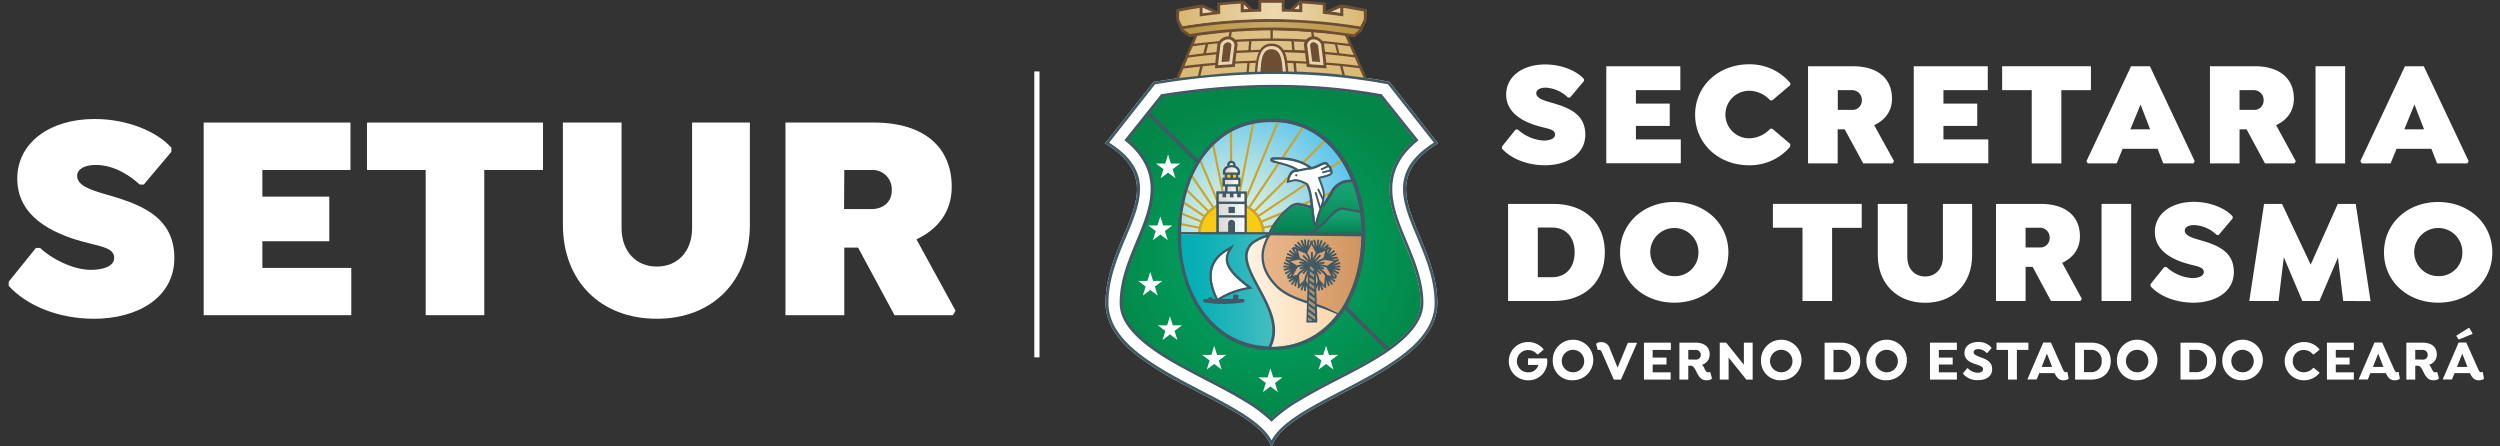 <svg id="Layer_1" data-name="Layer 1" xmlns="http://www.w3.org/2000/svg" xmlns:xlink="http://www.w3.org/1999/xlink" viewBox="0 0 784.69 140.12"><rect x="0" y="0" width="784.69" height="140.12" fill="#333333" stroke="none"/><defs><style>.cls-1,.cls-15,.cls-19,.cls-36,.cls-43{fill:none;}.cls-14,.cls-2{fill:#fff;}.cls-3{fill:#ead7b1;}.cls-14,.cls-18,.cls-20,.cls-3,.cls-42{fill-rule:evenodd;}.cls-4{clip-path:url(#clip-path);}.cls-5{fill:url(#linear-gradient);}.cls-6{clip-path:url(#clip-path-2);}.cls-7{fill:url(#linear-gradient-2);}.cls-8{clip-path:url(#clip-path-3);}.cls-9{fill:url(#linear-gradient-3);}.cls-10{clip-path:url(#clip-path-4);}.cls-11{clip-path:url(#clip-path-5);}.cls-12{clip-path:url(#clip-path-6);}.cls-13{fill:url(#radial-gradient);}.cls-15{stroke:#fff;}.cls-15,.cls-19,.cls-36,.cls-43{stroke-miterlimit:2.61;stroke-width:0;}.cls-16{clip-path:url(#clip-path-7);}.cls-17{fill:url(#radial-gradient-2);}.cls-18{fill:#caa52e;}.cls-19{stroke:#caa52e;}.cls-20,.cls-35{fill:#facb13;}.cls-21{clip-path:url(#clip-path-8);}.cls-22{clip-path:url(#clip-path-9);}.cls-23{fill:url(#linear-gradient-4);}.cls-24{clip-path:url(#clip-path-10);}.cls-25{clip-path:url(#clip-path-11);}.cls-26{fill:url(#linear-gradient-5);}.cls-27{clip-path:url(#clip-path-12);}.cls-28{clip-path:url(#clip-path-13);}.cls-29{fill:url(#linear-gradient-6);}.cls-30{clip-path:url(#clip-path-14);}.cls-31{clip-path:url(#clip-path-15);}.cls-32{fill:url(#linear-gradient-7);}.cls-33{clip-path:url(#clip-path-16);}.cls-34{fill:url(#linear-gradient-8);}.cls-36{stroke:#facb13;}.cls-37{clip-path:url(#clip-path-18);}.cls-38{clip-path:url(#clip-path-19);}.cls-39{clip-path:url(#clip-path-20);}.cls-40{clip-path:url(#clip-path-21);}.cls-41{clip-path:url(#clip-path-22);}.cls-42{fill:#ab9276;}.cls-43{stroke:#ab9276;}.cls-44{fill:url(#linear-gradient-9);}.cls-45{fill:url(#linear-gradient-10);}.cls-46{fill:#6e4e32;}.cls-47{fill:#405965;}</style><clipPath id="clip-path"><path class="cls-1" d="M428.08,3.06,427,2.84c-1.83-.36-3.72-.74-5.52-1a.38.38,0,0,0-.29.07.35.35,0,0,0-.13.26L421,3.57v.86c-1.49-.2-2.9-.35-4.38-.51l-1.2-.12V1.39a.36.36,0,0,0-.32-.36c-2.12-.2-4.3-.38-6.48-.51a.37.37,0,0,0-.27.09.36.36,0,0,0-.11.26V3.26c-1.88-.07-3.81-.13-5.75-.17V.66a.35.35,0,0,0-.35-.36h-2.68l-3.79,0a.36.36,0,0,0-.36.36V3.11c-1.88,0-3.8.11-5.74.19V.9a.34.34,0,0,0-.12-.26.36.36,0,0,0-.27-.09c-2.11.13-4.29.31-6.47.52a.36.36,0,0,0-.33.36V3.85c-1.95.21-3.63.42-5.47.67V2.08a.33.33,0,0,0-.12-.27.36.36,0,0,0-.3-.08c-1.37.22-2.87.53-4.31.83-.85.18-1.65.35-2.44.5a.36.36,0,0,0-.29.35V6.05a.42.42,0,0,0,0,.16l1.06,2a.39.39,0,0,0,.28.18.3.3,0,0,0,.16,0,175.61,175.61,0,0,1,27.06-2.26c9.15,0,18.13,1.08,28.79,2.75h0a.41.41,0,0,0,.24-.08.36.36,0,0,0,.12-.27V8.22l.86-1.63.2-.38a.42.42,0,0,0,0-.16V3.41A.35.35,0,0,0,428.08,3.06Z"/></clipPath><linearGradient id="linear-gradient" x1="367.59" y1="4.22" x2="431.26" y2="4.22" gradientUnits="userSpaceOnUse"><stop offset="0" stop-color="#d8b56d"/><stop offset="0.51" stop-color="#edd9b1"/><stop offset="0.53" stop-color="#ecd8af"/><stop offset="1" stop-color="#d8b56b"/></linearGradient><clipPath id="clip-path-2"><path class="cls-1" d="M370.66,8.8a182.6,182.6,0,0,1,29.23-2.45A144.73,144.73,0,0,1,427.17,8.8l-.49.84-1.76,1.65a195.79,195.79,0,0,0-26.26-2.2,177,177,0,0,0-25.47,2.2Z"/></clipPath><linearGradient id="linear-gradient-2" x1="370.35" y1="8.68" x2="427.59" y2="8.68" gradientUnits="userSpaceOnUse"><stop offset="0" stop-color="#b79644"/><stop offset="0.51" stop-color="#c7a865"/><stop offset="1" stop-color="#b89642"/></linearGradient><clipPath id="clip-path-3"><path class="cls-1" d="M369.5,25.14s14.66-1.72,30.44-2.06a146.77,146.77,0,0,1,28.92,2.16c0,.08-6.16-14.17-6.16-14.17s-10.42-1.33-22.9-1.64a142.29,142.29,0,0,0-24.44,1.74Z"/></clipPath><linearGradient id="linear-gradient-3" x1="369.17" y1="17.31" x2="429.41" y2="17.31" gradientUnits="userSpaceOnUse"><stop offset="0" stop-color="#dbb872"/><stop offset="0.51" stop-color="#e0c28b"/><stop offset="1" stop-color="#dbb872"/></linearGradient><clipPath id="clip-path-4"><path class="cls-1" d="M400.07,23a228.44,228.44,0,0,0-37.84,3.28L347.78,44.64c22,14-.23,29.48-.23,50.52s44.05,29.28,51.39,43.3c7.34-14,51.38-22.26,51.38-43.3s-22.25-36.49-.22-50.52L435.64,26.27A189.67,189.67,0,0,0,400.08,23Z"/></clipPath><clipPath id="clip-path-5"><path class="cls-1" d="M364.64,30.26,353.82,43.81c4.11,3.42,7.17,7.72,7.8,13.31.75,6.65-2.19,13.34-4.69,19.37s-5,12.12-5,18.67a10.38,10.38,0,0,0,.48,3.13c2.47,8,14.95,14.59,21.93,18.29,5.51,2.93,11.2,5.69,16.53,8.93a48.13,48.13,0,0,1,8.21,5.84,45.86,45.86,0,0,1,7.88-5.84c5.33-3.24,11-6,16.53-8.93,7.46-4,22.41-11.63,22.41-21.42,0-6.55-2.5-12.71-5-18.67s-5.39-12.7-4.64-19.36c.63-5.59,3.71-9.75,7.82-13.17L433.2,30.22a186.41,186.41,0,0,0-33.12-2.89,223.36,223.36,0,0,0-35.44,2.93"/></clipPath><clipPath id="clip-path-6"><rect class="cls-1" x="349.68" y="25.15" width="99.49" height="108.62"/></clipPath><radialGradient id="radial-gradient" cx="394.61" cy="80.56" r="52.81" gradientTransform="translate(-0.61) scale(1.01 1)" gradientUnits="userSpaceOnUse"><stop offset="0" stop-color="#01a668"/><stop offset="0.39" stop-color="#029d5f"/><stop offset="1" stop-color="#038647"/></radialGradient><clipPath id="clip-path-7"><path class="cls-1" d="M370.53,74.93h56.78c.46-18.13-9-36.75-28.39-36.75S370.07,56.8,370.53,74.93"/></clipPath><radialGradient id="radial-gradient-2" cx="384.7" cy="69.38" r="38.11" gradientTransform="translate(-0.61) scale(1.01 1)" gradientUnits="userSpaceOnUse"><stop offset="0" stop-color="#e0f0e0"/><stop offset="0.14" stop-color="#d7ede1"/><stop offset="0.37" stop-color="#bee5e3"/><stop offset="0.65" stop-color="#96d7e7"/><stop offset="0.99" stop-color="#5ec5ed"/><stop offset="1" stop-color="#5cc4ed"/></radialGradient><clipPath id="clip-path-8"><path class="cls-1" d="M370.51,73.74c0,1.35.07,2.7.18,4,6.58.21,15.05-.18,15.26,1.06,0,.17.37.09.68,0s.58-.18.41,0c-3,3.33.72,9.09,4.52,12,11.84,9.18,7.51,14.33-2.07,16.41a26.46,26.46,0,0,0,9.43,1.66c10.93,0,18.68-5.86,23.3-14.2-7.08-2.8-19.07-4.27-21.86-10.57-.91-2.07,4.74-6,5.62-7.68,1.71-3.27-9.39-2.57-9.09-2.8l-26.18-.14c.09,0,0,.06-.2.17"/></clipPath><clipPath id="clip-path-9"><rect class="cls-1" x="367.89" y="71.85" width="56.85" height="39.42"/></clipPath><linearGradient id="linear-gradient-4" x1="368.3" y1="95.14" x2="423.8" y2="95.14" gradientUnits="userSpaceOnUse"><stop offset="0" stop-color="#fff"/><stop offset="0.18" stop-color="#fffbf6"/><stop offset="0.48" stop-color="#feefdd"/><stop offset="0.86" stop-color="#fcdbb5"/><stop offset="1" stop-color="#fbd3a4"/></linearGradient><clipPath id="clip-path-10"><path class="cls-1" d="M370.52,73.38c-1.47,7.78,1.91,19.86,9,27.39,5.79,6.18,14,8.84,17.36,8.36.66-.1,1.24.2,1.45-.2,7.28-13.72-19.27-29.08-.41-35.18,3.47-1.12-19.32-.18-27.36-.18"/></clipPath><clipPath id="clip-path-11"><rect class="cls-1" x="367.83" y="71.93" width="39.37" height="39.42"/></clipPath><linearGradient id="linear-gradient-5" x1="369.58" y1="91.07" x2="406.94" y2="91.07" gradientUnits="userSpaceOnUse"><stop offset="0" stop-color="#00aeb4"/><stop offset="0.18" stop-color="#09b0b6"/><stop offset="0.47" stop-color="#22b5ba"/><stop offset="0.84" stop-color="#4abec2"/><stop offset="1" stop-color="#5ec2c6"/></linearGradient><clipPath id="clip-path-12"><path class="cls-1" d="M423.88,57.17c-6.71.07-5.89,8-10.52,8.53-1.1.12-4-.94-5.93-1.25-2.6-.41-7.7,5.83-8.81,9.1h28.71a46.25,46.25,0,0,0-2.93-16.34,2.63,2.63,0,0,0-.49,0Z"/></clipPath><clipPath id="clip-path-13"><path class="cls-1" d="M423.88,57.17c-6.71.07-6.09,7.91-10.73,8.39-1.09.12-3.82-.8-5.72-1.11-2.6-.41-7.7,5.83-8.81,9.1h28.71a46.25,46.25,0,0,0-2.93-16.34,2.63,2.63,0,0,0-.49,0Z"/></clipPath><linearGradient id="linear-gradient-6" x1="413.15" y1="56.08" x2="413.15" y2="73.44" gradientUnits="userSpaceOnUse"><stop offset="0" stop-color="#19a576"/><stop offset="0.33" stop-color="#149d6d"/><stop offset="0.87" stop-color="#068654"/><stop offset="1" stop-color="#027f4d"/></linearGradient><clipPath id="clip-path-14"><path class="cls-1" d="M400.62,89.36c4.66,4.87,13.2,5.51,19.48,8.76,4.77-6.58,7.18-15.38,7.22-24.22l-28.57-.33c-2.6,4.05-4,9.65,1.87,15.79"/></clipPath><clipPath id="clip-path-15"><rect class="cls-1" x="392.39" y="72.62" width="39.08" height="28.03"/></clipPath><linearGradient id="linear-gradient-7" x1="394.1" y1="87.61" x2="427.94" y2="87.61" gradientUnits="userSpaceOnUse"><stop offset="0" stop-color="#e9b68b"/><stop offset="0.3" stop-color="#e4af82"/><stop offset="0.8" stop-color="#d69c69"/><stop offset="1" stop-color="#cf935d"/></linearGradient><clipPath id="clip-path-16"><path class="cls-1" d="M412.2,73h15.12a49.51,49.51,0,0,0-.48-6.22c-1.47-.19-3.71-.74-5.28-.92l-.29,0c-2.58,0-4.17,4.13-9.07,7.16"/></clipPath><linearGradient id="linear-gradient-8" x1="421.23" y1="65.82" x2="421.23" y2="73.59" xlink:href="#linear-gradient-6"/><clipPath id="clip-path-18"><path class="cls-1" d="M385.75,51.68a.58.58,0,0,0,.59.58.58.58,0,1,0,0-1.16.58.58,0,0,0-.59.58"/></clipPath><clipPath id="clip-path-19"><polygon class="cls-1" points="385.17 57.89 384.68 65.86 388.1 65.86 387.6 57.89 385.17 57.89"/></clipPath><clipPath id="clip-path-20"><rect class="cls-1" x="384.27" y="56.42" width="4.18" height="1.37"/></clipPath><clipPath id="clip-path-21"><polygon class="cls-1" points="389.28 60.75 389.28 61.89 388.12 61.89 388.12 60.75 386.96 60.75 386.96 61.89 385.81 61.89 385.81 60.75 384.65 60.75 384.65 61.89 383.5 61.89 383.5 60.75 382.34 60.75 382.34 72.76 390.43 72.76 390.43 61.89 390.43 60.75 389.28 60.75"/></clipPath><clipPath id="clip-path-22"><path class="cls-1" d="M384.42,53.86v.2h3.88v-.2c0-.79-.87-1.44-1.94-1.44s-1.94.65-1.94,1.44"/></clipPath><linearGradient id="linear-gradient-9" x1="382.3" y1="66.73" x2="390.71" y2="66.73" gradientUnits="userSpaceOnUse"><stop offset="0" stop-color="#dbdad9"/><stop offset="0.35" stop-color="#e2e2e2"/><stop offset="0.92" stop-color="#f7f9fb"/><stop offset="1" stop-color="#fafdff"/></linearGradient><linearGradient id="linear-gradient-10" x1="384.46" y1="55.6" x2="388.74" y2="55.6" xlink:href="#linear-gradient-9"/></defs><path class="cls-2" d="M471.43,46.65V46l4.31-5.35h.66a13.28,13.28,0,0,0,8,3.47c2.25,0,3.7-.7,3.7-1.87,0-1.65-2.06-1.79-5.11-2.63-4.69-1.32-10.23-4-10.23-9.95,0-5.59,5-9.44,12.25-9.44,5.16,0,9.85,2,12.15,4.56v.65l-4.36,5.17h-.66a10.79,10.79,0,0,0-6.94-3.1c-1.79,0-3,.66-3,1.74,0,1.5,2.11,2.2,4.18,2.81,5.25,1.5,11.21,3.29,11.21,10.19,0,6.33-5.91,9.62-12.72,9.62C479.17,51.86,474.19,49.7,471.43,46.65Z"/><path class="cls-2" d="M513.48,28.3v4.22h10.61v7H513.48v4.23h14.08v7.5H504.18V20.79h23.24V28.3Z"/><path class="cls-2" d="M532.06,36c0-9.06,7.32-15.82,17-15.82a16.61,16.61,0,0,1,12.86,5.87v.66l-5.63,4.78h-.66a9.08,9.08,0,0,0-6.61-3,7.46,7.46,0,1,0,0,14.92,9.08,9.08,0,0,0,6.61-3h.66l5.63,4.78V46a16.57,16.57,0,0,1-13,5.87C539.43,51.86,532.06,45.1,532.06,36Z"/><path class="cls-2" d="M594.49,50.59l-.43.7h-9.24L579,40.59h-2.2v10.7h-9.3V20.79h14c8,0,12.35,3.94,12.35,10.18,0,4-2.26,6.76-5.59,8.31Zm-17.65-16.1h4.32a2.94,2.94,0,0,0,3.23-3,3.06,3.06,0,0,0-3.23-3.19h-4.32Z"/><path class="cls-2" d="M610,28.3v4.22h10.61v7H610v4.23h14.08v7.5H600.68V20.79h23.23V28.3Z"/><path class="cls-2" d="M647,51.29h-9.29v-23h-9.29V20.79h27.87V28.3H647Z"/><path class="cls-2" d="M688.87,50.59l-.43.7H679l-1.78-4.59H666.24l-1.87,4.59h-9.06l-.42-.7,14-29.8h5.91Zm-14-10-3-7.79-3.2,7.79Z"/><path class="cls-2" d="M720.59,50.59l-.42.7h-9.25l-5.77-10.7h-2.21v10.7h-9.29V20.79h14c8,0,12.34,3.94,12.34,10.18,0,4-2.25,6.76-5.58,8.31Zm-17.65-16.1h4.32a2.94,2.94,0,0,0,3.24-3,3.06,3.06,0,0,0-3.24-3.19h-4.32Z"/><path class="cls-2" d="M736.08,20.79v30.5h-9.29V20.79Z"/><path class="cls-2" d="M774.85,50.59l-.43.7h-9.48l-1.78-4.59H752.22l-1.88,4.59h-9.05l-.43-.7,14-29.8h5.91Zm-14-10-3-7.79-3.19,7.79Z"/><path class="cls-2" d="M503.72,79.17c0,9.2-6.15,15.3-16.15,15.3H473.35V64h14.22C497.57,64,503.72,70.07,503.72,79.17Zm-9.48,0c0-5-3-7.75-7-7.75h-4.56V87h4.56C491.28,87,494.24,84.19,494.24,79.22Z"/><path class="cls-2" d="M508.5,79.22c0-9.06,7.32-15.82,17-15.82s17,6.76,17,15.82S535.26,95,525.54,95,508.5,88.28,508.5,79.22Zm24.6,0a7.56,7.56,0,1,0-7.56,7.46A7.35,7.35,0,0,0,533.1,79.22Z"/><path class="cls-2" d="M575.05,94.47h-9.29v-23h-9.29V64h27.88v7.51h-9.3Z"/><path class="cls-2" d="M598.66,64V80.67c0,3.66,2.25,6.11,5.59,6.11s5.58-2.45,5.58-6.11V64H619V80.11c0,9-5.91,14.93-14.73,14.93s-14.88-6-14.88-14.93V64Z"/><path class="cls-2" d="M653.43,93.77l-.42.7h-9.25L638,83.77h-2.21v10.7h-9.29V64h14c8,0,12.34,3.95,12.34,10.19,0,4-2.25,6.76-5.58,8.31Zm-17.65-16.1h4.32a2.94,2.94,0,0,0,3.24-3,3.07,3.07,0,0,0-3.24-3.2h-4.32Z"/><path class="cls-2" d="M668.92,64V94.47h-9.29V64Z"/><path class="cls-2" d="M675,89.83v-.66l4.32-5.35H680a13.28,13.28,0,0,0,8,3.47c2.26,0,3.71-.7,3.71-1.88,0-1.64-2.06-1.78-5.11-2.62-4.7-1.32-10.24-4-10.24-10,0-5.58,5-9.43,12.25-9.43,5.17,0,9.86,2,12.16,4.55v.66l-4.36,5.16h-.66a10.84,10.84,0,0,0-7-3.09c-1.78,0-3,.65-3,1.73,0,1.5,2.12,2.21,4.18,2.82,5.26,1.5,11.22,3.28,11.22,10.18,0,6.34-5.91,9.63-12.72,9.63C682.72,95,677.74,92.88,675,89.83Z"/><path class="cls-2" d="M735.47,94.47l-1.64-13.65L728,94.47h-5.35l-5.82-13.75-1.65,13.75H706L710.64,64h5.63l9,19.06L733.78,64h5.63l4.65,30.51Z"/><path class="cls-2" d="M748.28,79.22c0-9.06,7.32-15.82,17-15.82s17,6.76,17,15.82S775,95,765.32,95,748.28,88.28,748.28,79.22Zm24.6,0a7.56,7.56,0,1,0-7.56,7.46A7.35,7.35,0,0,0,772.88,79.22Z"/><path class="cls-2" d="M485.65,113.49a5.84,5.84,0,0,1-6.08,5.87,6,6,0,1,1,0-12,6.19,6.19,0,0,1,4.89,2.23v.19l-1.73,1.46h-.2a3.8,3.8,0,0,0-2.94-1.37,3.5,3.5,0,0,0,.05,7,3.17,3.17,0,0,0,3.23-2.33h-3.26v-2.05h5.81l.2.17A8.59,8.59,0,0,1,485.65,113.49Z"/><path class="cls-2" d="M487.38,113.35a6.36,6.36,0,1,1,6.35,6A6,6,0,0,1,487.38,113.35Zm9.86,0a3.52,3.52,0,1,0-3.51,3.49A3.42,3.42,0,0,0,497.24,113.35Z"/><path class="cls-2" d="M513.79,107.73l-5,11.41h-2.26l-3.63-8.27c-.28-.66-.46-.91-.69-1a.77.77,0,0,0-.57,0l-.18-.09L501,108l.07-.2a2.42,2.42,0,0,1,1.5-.42,2.76,2.76,0,0,1,2.73,2.07l2.42,5.93,3.23-7.79h2.77Z"/><path class="cls-2" d="M518.73,109.83v2.41h4.34v2.18h-4.34v2.44h5.66v2.28H516V107.55h8.44v2.28Z"/><path class="cls-2" d="M537.35,118.73l-.09.2a2.73,2.73,0,0,1-1.57.43c-1.69,0-2.37-1-3.12-2.46-.37-.74-1-2.11-1.75-2.11h-.91v4.35h-2.78V107.55h5c2.94,0,4.49,1.41,4.49,3.69a3.29,3.29,0,0,1-2.4,3.25,3.48,3.48,0,0,1,.67,1c.34.73.66,1.39,1.27,1.39a1,1,0,0,0,.46-.13l.18.09Zm-5.15-5.85a1.48,1.48,0,0,0,1.64-1.49,1.52,1.52,0,0,0-1.64-1.56h-2.29v3Z"/><path class="cls-2" d="M550.12,107.55v11.59h-2l-5.55-6.92v6.92h-2.78V107.55h2l5.57,6.94v-6.94Z"/><path class="cls-2" d="M552.74,113.35a6.36,6.36,0,1,1,6.35,6A6,6,0,0,1,552.74,113.35Zm9.87,0a3.52,3.52,0,1,0-3.52,3.49A3.43,3.43,0,0,0,562.61,113.35Z"/><path class="cls-2" d="M583.88,113.33c0,3.5-2.37,5.81-6.1,5.81H572.7V107.55h5.08C581.51,107.55,583.88,109.87,583.88,113.33Zm-2.85,0a3.22,3.22,0,0,0-3.36-3.52h-2.19v7h2.19A3.21,3.21,0,0,0,581,113.35Z"/><path class="cls-2" d="M585.82,113.35a6.36,6.36,0,1,1,6.35,6A6,6,0,0,1,585.82,113.35Zm9.87,0a3.52,3.52,0,1,0-3.52,3.49A3.42,3.42,0,0,0,595.69,113.35Z"/><path class="cls-2" d="M608.56,109.83v2.41h4.34v2.18h-4.34v2.44h5.66v2.28h-8.44V107.55h8.44v2.28Z"/><path class="cls-2" d="M616.18,117.36v-.25l1.28-1.53h.2a4.39,4.39,0,0,0,3.08,1.42c1,0,1.7-.46,1.7-1.14,0-.84-1.07-1.1-2.36-1.55-1.57-.53-3.49-1.3-3.49-3.53s1.94-3.44,4.33-3.44a5.2,5.2,0,0,1,4.12,1.73v.26l-1.28,1.45h-.23a3.48,3.48,0,0,0-2.55-1.2c-.88,0-1.52.38-1.52,1s.82,1,1.73,1.39c1.89.66,4.1,1.37,4.1,3.83s-2,3.52-4.47,3.52A5.8,5.8,0,0,1,616.18,117.36Z"/><path class="cls-2" d="M633.05,109.83v9.31h-2.78v-9.31h-3.61v-2.28h10v2.28Z"/><path class="cls-2" d="M649.28,118.79l-.11.19a2.89,2.89,0,0,1-1.51.38,2.43,2.43,0,0,1-1.55-.48,4.83,4.83,0,0,1-1.22-1.77h-4.83l-.8,2h-2.93l5-11.59h2.41l3.71,8.31c.35.8.59,1,.91,1a.7.7,0,0,0,.39-.13l.16.09Zm-8.45-3.61h3.3L642.48,111Z"/><path class="cls-2" d="M662.51,113.33c0,3.5-2.37,5.81-6.1,5.81h-5.08V107.55h5.08C660.14,107.55,662.51,109.87,662.51,113.33Zm-2.85,0a3.21,3.21,0,0,0-3.35-3.52h-2.2v7h2.2A3.21,3.21,0,0,0,659.66,113.35Z"/><path class="cls-2" d="M664.46,113.35a6.36,6.36,0,1,1,6.35,6A6,6,0,0,1,664.46,113.35Zm9.86,0a3.52,3.52,0,1,0-3.51,3.49A3.42,3.42,0,0,0,674.32,113.35Z"/><path class="cls-2" d="M695.6,113.33c0,3.5-2.38,5.81-6.1,5.81h-5.09V107.55h5.09C693.22,107.55,695.6,109.87,695.6,113.33Zm-2.86,0a3.21,3.21,0,0,0-3.35-3.52h-2.2v7h2.2A3.21,3.21,0,0,0,692.74,113.35Z"/><path class="cls-2" d="M697.54,113.35a6.36,6.36,0,1,1,6.35,6A6,6,0,0,1,697.54,113.35Zm9.86,0a3.52,3.52,0,1,0-3.51,3.49A3.42,3.42,0,0,0,707.4,113.35Z"/><path class="cls-2" d="M719.65,113.35a3.39,3.39,0,0,0,3.45,3.49,3.8,3.8,0,0,0,2.94-1.37h.19L728,116.9v.19a6.2,6.2,0,0,1-4.89,2.27,6,6,0,1,1,0-12A6.21,6.21,0,0,1,728,109.6v.2l-1.72,1.42H726a3.8,3.8,0,0,0-2.94-1.37A3.39,3.39,0,0,0,719.65,113.35Z"/><path class="cls-2" d="M733.15,109.83v2.41h4.34v2.18h-4.34v2.44h5.66v2.28h-8.44V107.55h8.44v2.28Z"/><path class="cls-2" d="M753.25,118.79l-.1.19a2.92,2.92,0,0,1-1.52.38,2.45,2.45,0,0,1-1.55-.48,4.7,4.7,0,0,1-1.21-1.77H744l-.8,2H740.3l5-11.59h2.41l3.71,8.31c.36.8.59,1,.91,1a.7.7,0,0,0,.39-.13l.16.09Zm-8.45-3.61h3.3L746.46,111Z"/><path class="cls-2" d="M765.52,118.73l-.09.2a2.72,2.72,0,0,1-1.56.43c-1.7,0-2.38-1-3.13-2.46-.37-.74-1-2.11-1.74-2.11h-.91v4.35H755.3V107.55h5.05c2.94,0,4.5,1.41,4.5,3.69a3.3,3.3,0,0,1-2.41,3.25,3.7,3.7,0,0,1,.68,1c.34.73.66,1.39,1.26,1.39a1.12,1.12,0,0,0,.47-.13l.17.09Zm-5.15-5.85a1.48,1.48,0,0,0,1.64-1.49,1.52,1.52,0,0,0-1.64-1.56h-2.28v3Z"/><path class="cls-2" d="M779.65,118.79l-.11.19a2.89,2.89,0,0,1-1.51.38,2.46,2.46,0,0,1-1.56-.48,4.94,4.94,0,0,1-1.21-1.77h-4.83l-.81,2H766.7l5-11.59h2.41l3.71,8.31c.35.8.59,1,.91,1a.77.77,0,0,0,.39-.13l.16.09Zm-8-12.27-.61-1v-.2l3.82-2.39h.19l1,1.68v.2l-4.25,1.75Zm-.47,8.66h3.3L772.85,111Z"/><path class="cls-2" d="M441.43,57.77c.62-5.56,4.56-9.38,9.11-12.27l.81-.52-15.2-19.3-.32-.06q-2.73-.51-5.46-.95c-5.54-.75-9.47-1.24-12.9-1.58l-2.82-.23h-.09l-.85-.06-.23,0h-.22c-2.1-.14-4.19-.24-6.29-.31h0l-.75,0h-.63c-7.68-.17-14.48.1-19.31.39h0c-1.68.1-12.5,1.18-14.52,1.42l-.33,0c-2.46.34-7.51,1.12-9.35,1.41L346.86,45l.81.52c4.55,2.89,8.48,6.71,9.11,12.27s-2.33,11.8-4.39,16.77C349.62,81.2,347,87.78,347,95.1a15.42,15.42,0,0,0,.71,4.62c1.51,4.88,5.26,8.8,9.22,11.91A100.54,100.54,0,0,0,372.12,121c5.4,2.86,11,5.57,16.19,8.74,3.48,2.12,8.1,5.24,10,8.9l.78,1.49.78-1.49c1.92-3.66,6.54-6.78,10-8.9,5.21-3.17,10.8-5.88,16.19-8.74a100.64,100.64,0,0,0,15.16-9.36c3.95-3.11,7.71-7,9.22-11.91a15.42,15.42,0,0,0,.71-4.62c0-7.32-2.58-13.9-5.35-20.56C443.76,69.57,440.81,63.23,441.43,57.77Z"/><polygon class="cls-3" points="417.7 3.68 420.76 4.15 420.79 2.3 417.7 3.68"/><polygon class="cls-3" points="390.3 1.22 390.27 3.01 392.05 2.9 390.3 1.22"/><polygon class="cls-3" points="406.12 2.87 407.9 2.99 407.87 1.19 406.12 2.87"/><g class="cls-4"><rect class="cls-5" x="367.59" y="-1.99" width="63.66" height="12.43"/></g><g class="cls-6"><rect class="cls-7" x="370.35" y="6.07" width="57.24" height="5.22"/></g><g class="cls-8"><rect class="cls-9" x="369.17" y="8.9" width="60.24" height="16.82"/></g><path class="cls-3" d="M403.1,22.79l-8.84.12a31.28,31.28,0,0,1,.57-5A6,6,0,0,1,397,14.76a3.74,3.74,0,0,1,3.2-.49,4.37,4.37,0,0,1,2.47,2.13A9.62,9.62,0,0,1,403.85,20a10.87,10.87,0,0,1,0,2.85Z"/><path class="cls-3" d="M412.29,11.88c-1.41.08-2.68,1-2.58,2.11s.77,6.49.77,6.49l5.68.41-1-7.33S413.7,11.8,412.29,11.88Z"/><g class="cls-11"><g class="cls-12"><rect class="cls-13" x="348.75" y="25.15" width="101.57" height="110.81"/></g></g><path class="cls-1" d="M364.64,30.26,353.82,43.81c4.11,3.42,7.17,7.72,7.8,13.31.75,6.65-2.19,13.34-4.69,19.37s-5,12.12-5,18.67a10.38,10.38,0,0,0,.48,3.13c2.47,8,14.95,14.59,21.93,18.29,5.51,2.93,11.2,5.69,16.53,8.93a47.68,47.68,0,0,1,8.05,5.94,47.21,47.21,0,0,1,8-5.94c5.33-3.24,11-6,16.53-8.93,7.46-4,22.41-11.63,22.41-21.42,0-6.55-2.5-12.71-5-18.67s-5.45-12.72-4.7-19.37c.63-5.59,3.77-9.74,7.88-13.16L433.2,30.22a186.41,186.41,0,0,0-33.12-2.89,223.36,223.36,0,0,0-35.44,2.93"/><polygon class="cls-14" points="366.63 48.49 365.74 51.34 362.85 51.34 365.19 53.1 364.29 55.95 366.63 54.18 368.98 55.95 368.07 53.1 370.42 51.34 367.52 51.34 366.63 48.49"/><polygon class="cls-15" points="366.63 48.49 365.74 51.34 362.85 51.34 365.19 53.1 364.29 55.95 366.63 54.18 368.98 55.95 368.07 53.1 370.42 51.34 367.52 51.34 366.63 48.49"/><polygon class="cls-14" points="364.2 67.91 363.31 70.77 360.41 70.76 362.76 72.52 361.86 75.38 364.2 73.61 366.54 75.38 365.63 72.52 367.98 70.76 365.08 70.77 364.2 67.91"/><polygon class="cls-15" points="364.2 67.91 363.31 70.77 360.41 70.76 362.76 72.52 361.86 75.38 364.2 73.61 366.54 75.38 365.63 72.52 367.98 70.76 365.08 70.77 364.2 67.91"/><polygon class="cls-14" points="361.04 85.31 360.15 88.17 357.25 88.17 359.6 89.93 358.7 92.78 361.04 91.01 363.38 92.78 362.48 89.93 364.83 88.17 361.93 88.17 361.04 85.31"/><polygon class="cls-15" points="361.04 85.31 360.15 88.17 357.25 88.17 359.6 89.93 358.7 92.78 361.04 91.01 363.38 92.78 362.48 89.93 364.83 88.17 361.93 88.17 361.04 85.31"/><polygon class="cls-14" points="398.75 115.6 397.86 118.46 394.96 118.45 397.31 120.21 396.4 123.07 398.75 121.3 401.08 123.07 400.19 120.21 402.53 118.45 399.64 118.46 398.75 115.6"/><polygon class="cls-15" points="398.75 115.6 397.86 118.46 394.96 118.45 397.31 120.21 396.4 123.07 398.75 121.3 401.08 123.07 400.19 120.21 402.53 118.45 399.64 118.46 398.75 115.6"/><polygon class="cls-14" points="416.21 108.54 415.32 111.4 412.43 111.39 414.77 113.15 413.87 116 416.21 114.24 418.55 116 417.65 113.15 420 111.39 417.11 111.4 416.21 108.54"/><polygon class="cls-15" points="416.21 108.54 415.32 111.4 412.43 111.39 414.77 113.15 413.87 116 416.21 114.24 418.55 116 417.65 113.15 420 111.39 417.11 111.4 416.21 108.54"/><polygon class="cls-14" points="381.11 108.54 382 111.4 384.9 111.39 382.55 113.15 383.45 116 381.11 114.24 378.77 116 379.67 113.15 377.32 111.39 380.22 111.4 381.11 108.54"/><polygon class="cls-15" points="381.11 108.54 382 111.4 384.9 111.39 382.55 113.15 383.45 116 381.11 114.24 378.77 116 379.67 113.15 377.32 111.39 380.22 111.4 381.11 108.54"/><polygon class="cls-14" points="367.22 99.26 368.11 102.12 371.01 102.11 368.66 103.87 369.56 106.73 367.22 104.96 364.88 106.73 365.78 103.87 363.43 102.11 366.33 102.12 367.22 99.26"/><polygon class="cls-15" points="367.22 99.26 368.11 102.12 371.01 102.11 368.66 103.87 369.56 106.73 367.22 104.96 364.88 106.73 365.78 103.87 363.43 102.11 366.33 102.12 367.22 99.26"/><g class="cls-16"><rect class="cls-17" x="345.73" y="37.09" width="87.53" height="64.59"/></g><path class="cls-18" d="M370.52,73h16v.68h-16v-.15h0V73"/><path class="cls-19" d="M370.52,73h16v.68h-16v-.15h0Z"/><path class="cls-18" d="M370.66,70l15.91,3.11-.13.67-15.83-3.1c0-.23,0-.46.05-.68"/><path class="cls-19" d="M370.66,70l15.91,3.11-.13.67-15.83-3.1C370.63,70.4,370.64,70.17,370.66,70Z"/><path class="cls-18" d="M371,66.72l15.64,6.37-.27.63-15.46-6.3c0-.23.06-.46.09-.7"/><path class="cls-19" d="M371,66.72l15.64,6.37-.27.63-15.46-6.3C370.94,67.19,371,67,371,66.72Z"/><path class="cls-18" d="M371.64,63.24l15.07,9.9-.38.56L371.49,64l.15-.72"/><path class="cls-19" d="M371.64,63.24l15.07,9.9-.38.56L371.49,64Z"/><path class="cls-18" d="M372.68,59.36,386.76,73.2l-.48.48L372.46,60.1c.07-.25.15-.49.22-.74"/><path class="cls-19" d="M372.68,59.36,386.76,73.2l-.48.48L372.46,60.1C372.53,59.85,372.61,59.61,372.68,59.36Z"/><path class="cls-18" d="M374.36,55,386.8,73.26l-.57.38L374,55.73l.33-.74"/><path class="cls-19" d="M374.36,55,386.8,73.26l-.57.38L374,55.73Z"/><path class="cls-18" d="M377,50.16l9.81,23.17-.63.26-9.63-22.73.45-.7"/><path class="cls-19" d="M377,50.16l9.81,23.17-.63.26-9.63-22.73Z"/><path class="cls-18" d="M381.07,45.26l5.77,28.15-.67.13-5.69-27.7c.19-.2.39-.39.59-.58"/><path class="cls-19" d="M381.07,45.26l5.77,28.15-.67.13-5.69-27.7C380.67,45.64,380.87,45.45,381.07,45.26Z"/><path class="cls-18" d="M386.71,41.12l.13,32.37h-.69l-.12-32,.68-.38"/><path class="cls-19" d="M386.71,41.12l.13,32.37h-.69l-.12-32Z"/><path class="cls-18" d="M393.7,38.66l-6.88,34.9-.67-.13L393,38.81l.73-.15"/><path class="cls-19" d="M393.7,38.66l-6.88,34.9-.67-.13L393,38.81Z"/><path class="cls-18" d="M401.44,38.29,386.79,73.63l-.64-.25,14.56-35.14.73,0"/><path class="cls-19" d="M401.44,38.29,386.79,73.63l-.64-.25,14.56-35.14Z"/><path class="cls-18" d="M409.19,40.19,386.75,73.7l-.58-.38,22.37-33.39.65.26"/><path class="cls-19" d="M409.19,40.19,386.75,73.7l-.58-.38,22.37-33.39Z"/><path class="cls-18" d="M416,44.53,386.69,73.75l-.49-.48,29.27-29.19.51.45"/><path class="cls-19" d="M416,44.53,386.69,73.75l-.49-.48,29.27-29.19Z"/><path class="cls-18" d="M421.17,50.71,386.62,73.79l-.38-.56,34.57-23.09.36.57"/><path class="cls-19" d="M421.17,50.71,386.62,73.79l-.38-.56,34.57-23.09Z"/><path class="cls-18" d="M424.68,58,386.55,73.82l-.27-.63,38.16-15.88.24.64"/><path class="cls-19" d="M424.68,58,386.55,73.82l-.27-.63,38.16-15.88Z"/><path class="cls-18" d="M426.67,65.65l-40.2,8.18-.14-.66L426.55,65l.12.67"/><path class="cls-19" d="M426.67,65.65l-40.2,8.18-.14-.66L426.55,65Z"/><path class="cls-18" d="M427.33,73.52l-40.94.31v-.68l40.93-.31c0,.23,0,.45,0,.68"/><path class="cls-19" d="M427.33,73.52l-40.94.31v-.68l40.93-.31C427.32,73.07,427.33,73.29,427.33,73.52Z"/><path class="cls-18" d="M386.5,63.2A10.4,10.4,0,0,1,397,73.51H376A10.41,10.41,0,0,1,386.5,63.2"/><path class="cls-20" d="M386.5,64.09a9.41,9.41,0,0,1,9.62,9.19H376.87a9.41,9.41,0,0,1,9.63-9.19"/><g class="cls-21"><g class="cls-22"><rect class="cls-23" x="368.3" y="72.03" width="55.51" height="46.21"/></g></g><g class="cls-24"><g class="cls-25"><rect class="cls-26" x="369.58" y="72.97" width="37.36" height="36.22"/></g><path class="cls-1" d="M398.29,109.29h0A25.88,25.88,0,0,1,377.13,97.8c-4.51-6.44-7-15-7-24.23a.35.35,0,0,1,.37-.35h27.33a.37.37,0,0,1,.36.3.36.36,0,0,1-.25.4c-3.49,1.07-5.58,2.53-6.38,4.45-1.34,3.18,1,7.47,3.43,12,3.18,5.89,6.79,12.55,3.61,18.73A.38.38,0,0,1,398.29,109.29ZM370.88,73.93c.1,16.32,8.61,34,27.19,34.64,2.83-5.8-.64-12.21-3.7-17.87-2.53-4.69-4.93-9.12-3.47-12.61.73-1.73,2.34-3.1,4.9-4.17H370.88Z"/></g><g class="cls-28"><rect class="cls-29" x="397.91" y="56.08" width="30.47" height="17.36"/></g><path class="cls-14" d="M382.25,93.81c-3.77-7.68-1.84-12.43,3.41-15.36-2.39,4.23,1.1,7.79,6.14,11.73a25.45,25.45,0,0,0-9.42,3.55Z"/><g class="cls-30"><g class="cls-31"><rect class="cls-32" x="394.1" y="72.97" width="33.84" height="29.28"/></g></g><g class="cls-33"><rect class="cls-34" x="411.78" y="65.82" width="18.89" height="7.78"/></g><rect class="cls-35" x="384.46" y="54.43" width="3.81" height="1.99"/><rect class="cls-36" x="384.46" y="54.43" width="3.81" height="1.99"/><path class="cls-14" d="M400.17,50.11a20.2,20.2,0,0,1,7.27.86c1.8.65,2.49.63,4.15,2.18l-2.52,1.58c-2.54-2.81-5.71-3.3-9-4.24-1.37-.39-1.32-.36.07-.38"/><path class="cls-14" d="M410.47,53.14c2,.14,4.37-1.4,5.35-1.58.32-.07.94.53.65.8a15.27,15.27,0,0,1-1.61.75,11.25,11.25,0,0,1,1.79-.77c.5.07.8.88.58,1,0,0-1.57.42-2,.63a10,10,0,0,1,2-.63c.27,0,.57.81.19,1-1.11.71-2.57.74-3.75,1.25.45,1.76,1.61,3.77,1.55,5.59-.09,2.84-1.66,5.49-2.14,8.15-.19,1-.05,1.31-.27.1-.62-3.46-.86-9.61-2.48-11.89a8.48,8.48,0,0,0-2-1.06,7.94,7.94,0,0,0-1.9-.25c-.45.12-1.52.36-2,.48.15-.82.8-3.16,2.37-3Z"/><path class="cls-42" d="M411.22,83.4l-.05.92,1.21.89,0-1-1.09-.81Zm-.55,16.2,0,.9.11.08H412Zm.07-1.81,0,.92,2.14,1.58,0-1ZM410.8,96l-.05.94,2.05,1.5,0-1Zm.06-1.81-.05.93,1.93,1.45v-1Zm.06-1.8-.05.95,1.82,1.32,0-1Zm.06-1.81-.05,1,1.69,1.25,0-1Zm.06-1.81-.05,1,1.56,1.13,0-1Zm.06-1.81-.05,1L412.49,89l0-1Zm.07-1.81-.07,1,1.35,1-.05-1Z"/><path class="cls-43" d="M410.57,99.7l0,.91.1.07h1.25Zm.06-1.81,0,.91,2.13,1.58,0-.94Zm.07-1.8,0,.9,2,1.5,0-.94Z"/><polygon class="cls-44" points="390.71 73.04 382.3 73.04 382.3 60.42 390.69 60.42 390.71 73.04"/><path class="cls-45" d="M388.11,60.22l-3.58,0,.11-1.82-.18-.24,0-5.16a6.46,6.46,0,0,0,.8-.85c.4-.49.66-1.13,1.17-1.13.74,0,.53.59.86,1.07a12.47,12.47,0,0,0,1.25,1.41l.08,2.93.08,1.8-.75.16Z"/><rect class="cls-35" x="384.68" y="54.52" width="3.42" height="1.59"/><path class="cls-3" d="M385.43,11.85c1.41.09,2.68,1,2.58,2.12s-.78,6.48-.78,6.48l-5.68.41,1-7.33S384,11.77,385.43,11.85Z"/><path class="cls-46" d="M384,14.22c-.18,2-.43,3.28-.61,5.23,1-.08,1.71-.09,2.48-.16.25-1.92.44-3.34.68-5.26C386,12.9,384.75,13.06,384,14.22Z"/><path class="cls-46" d="M414.34,19.45c-.17-1.95-.43-3.28-.61-5.23-.77-1.16-2.05-1.32-2.55-.19.24,1.92.44,3.34.68,5.26C412.63,19.36,413.34,19.37,414.34,19.45Z"/><path class="cls-46" d="M402.64,22.62l-.05-.71h0c-.21-2.49-.39-6.48-3.52-6.48s-3.23,4.13-3.42,6.58h0l0,.59Z"/><path class="cls-46" d="M399.09,14.46c4.07,0,4.17,4.86,4.49,7.9a.8.8,0,0,1,0,.15l0,.09h.78l0-.23h0c-.08-.81-.15-1.7-.28-2.6l1.87.05.25,2.59h0l.05.18H407v-.16h0l-.25-2.61L410,20l.14,1,1.5.14c.83.08,1.67.1,2.51.17l2.24.18-.11-1.15c1.44.11,2.89.23,4.33.38l.7,2.73.09.42.73,0-.12-.7-.61-2.4,5.26.63L427.85,24h0l.11.25h0l.08.2.9.13v-.18h0l-5.73-13,2,.31,2.13-1.79,1.52-3.24A17.1,17.1,0,0,0,429,2.89c-1.18-.24-7.73-1.56-8.24-1.49l-4.65,2.09V.8L407.85.15v0L405,2.83l-1.82-.05V0H395V2.8l-1.78.05L390.33.18,382.1.84V3.49l-4.65-2.06c-.54-.07-7,1.22-8.23,1.46a17.7,17.7,0,0,0,.1,3.76c1.91,3.91.52,2.47,3.92,5l1.58-.25-5.61,13.16c0,.1,0,.07,0,.07l0,.19.84-.12.11-.19h0l1.3-3h0l5.25-.62L376,23.7l0,.1-.05.54h.68l.34-1.33.56-2.21c1.3-.13,2.6-.25,3.9-.35l-.09,1,2.23-.18c.84-.07,1.68-.09,2.51-.17l1.51-.14.12-1c1.27-.06,2.54-.12,3.8-.16l-.19,2.05-.08,1h.73l0-.33v-.09h0l.26-2.63,1.92-.05.12-.74-6.51.27c.11-.88.23-1.76.34-2.64l7-.32a18.62,18.62,0,0,0-1.17,5.67h0l-.07.7h.76l0-.36h0C394.92,19.41,395.12,14.46,399.09,14.46ZM410,12.4q-5.24-.3-10.49-.31V9.53q6,0,12,.51l.24,1.4-.29.06A3.1,3.1,0,0,0,410,12.4Zm-.7,1.86c.06.52.13,1.05.2,1.57-1.06-.05-2.12-.1-3.18-.13L406.1,13l3.44.15-.09.19-.2.46Zm5,6.12c-.84-.07-1.67-.08-2.5-.17l-.75-.07-.1-.73c-.22-1.76-.45-3.51-.67-5.27l0-.25.11-.23a2.1,2.1,0,0,1,1.4-1.26,2.67,2.67,0,0,1,2.8,1.31l.13.19,0,.24c.16,1.75.45,3.48.61,5.23l.1,1.1Zm1.34-6.33,0-.46,0,0c1.12.1,2.24.22,3.36.35l.69,2.69c-1.24-.13-2.48-.24-3.73-.35C415.77,15.51,415.68,14.78,415.61,14.05Zm10.74,6.59-.13,0c-3.31-.44-6.63-.76-10-1l0-.32c-.07-.76-.16-1.53-.26-2.29,3.09.25,6.18.59,9.25,1Zm-1.49-3.4-.14,0-4.34-.54L419.7,14l4,.51Zm-1.55-3.53-.13,0L415,12.83a3.81,3.81,0,0,0-2.52-1.42l-.22-1.31q5,.42,9.92,1.14ZM420.77,2.37l0,1.74c-1-.14-2-.26-2.93-.44Zm-12.92-1.1V2.92l-1.67-.06Zm-17.52,0L392,2.89l-1.7.07ZM377.45,2.43l3,1.33c-1,.12-2,.25-3,.39Zm-6.28,5.85c-1.34-2.56-1.06-1.63-1.06-4.67,2.15-.41,4.29-.79,6.44-1.14V5.16c2.15-.3,4.29-.56,6.44-.79V1.64c2.15-.21,4.29-.38,6.44-.52V3.88c2.15-.1,4.29-.17,6.44-.22V.88q3.21,0,6.44,0V3.65c2.14,0,4.29.1,6.44.19V1.09c2.14.13,4.29.31,6.44.51V4.32c2.14.23,4.28.5,6.44.81V2.45q3.21.52,6.44,1.16c0,3.13.29,2.05-1.1,4.72A180.76,180.76,0,0,0,398.24,6a176.31,176.31,0,0,0-27.05,2.27Zm2.3,2.43c-.81-.61-1.33-1-2.14-1.58a169.56,169.56,0,0,1,55.47.06L425,10.76l-9.41-1.24A158.78,158.78,0,0,0,373.47,10.71Zm2.3.55q5-.72,10.1-1.16l-.22,1.31a3.7,3.7,0,0,0-3,1.49l-7.9.83Zm-1.39,3.26h0l4-.51-.7,2.75-4.56.56Zm7.11,4.76,0,.42c-3.24.26-6.49.6-9.71,1l1.11-2.62h0q4.41-.6,8.85-1C381.64,17.83,381.56,18.56,381.49,19.28Zm.61-5.23c-.07.77-.17,1.54-.27,2.31-1.1.1-2.19.2-3.29.32l.7-2.76c1-.11,1.93-.21,2.9-.3Zm5.37.09c-.22,1.76-.46,3.51-.68,5.27l-.09.73-.76.07c-.83.09-1.66.1-2.49.17l-1.12.09.1-1.1c.16-1.75.45-3.48.61-5.23l0-.24.13-.19A2.67,2.67,0,0,1,386,12.4a2.14,2.14,0,0,1,1.41,1.26l.1.23Zm.27-1.69a3.09,3.09,0,0,0-1.35-.91l.25-1.5c4-.32,8.08-.5,12.13-.51v2.56C395.09,12.11,391.41,12.22,387.74,12.45Zm4.08,3.29-3.63.17.21-1.65.07-.51-.21-.46-.06-.13c1.28-.08,2.57-.14,3.85-.19Zm.75,0,.23-2.78c4.18-.14,8.37-.16,12.55,0l.23,2.75-2.83-.05a4.88,4.88,0,0,1,.42.74l6.44.26c.12.88.23,1.76.35,2.64L404,19l.05.31c-.46-2.87-1.53-5.63-4.91-5.63a4.06,4.06,0,0,0-3.62,1.92Z"/><rect class="cls-47" x="385.6" y="64.93" width="2" height="1.93"/><path class="cls-47" d="M390.33,94.91a.64.64,0,0,0,0-1.06h-1.62v-1a.37.37,0,0,0-.38-.37h-.9a.37.37,0,0,0-.38.37v.88l0,.1h-3.7a25.78,25.78,0,0,1,8.31-3l1.57-.32-1.25-1c-2.22-1.74-6.21-4.81-6.52-7.81a4.66,4.66,0,0,1,.66-2.77l1.3-2.28L385.14,78c-6.56,3.65-6.62,9.67-3.61,15.85h-.95v-.56h-1.27v.56h-1.42c-.37.28-.37.64,0,1.06A39.31,39.31,0,0,0,390.33,94.91ZM385.5,78.64c-2.38,4.21,1,7.59,6,11.51a24.77,24.77,0,0,0-9.26,3.54C378.71,86.49,380.27,81.56,385.5,78.64Z"/><path class="cls-47" d="M406.88,54.67a.35.35,0,0,0-.37.33.35.35,0,1,0,.37-.33Z"/><path class="cls-47" d="M441.43,57.77c.62-5.56,4.56-9.38,9.11-12.27l.81-.52-15.2-19.3-.32-.06q-2.73-.51-5.46-.95c-5.54-.75-9.47-1.24-12.9-1.58l-2.82-.23h-.09l-.85-.06-.23,0h-.22c-2.1-.14-4.19-.24-6.29-.31h0l-.75,0h-.63c-7.68-.17-14.48.1-19.31.39h0c-1.68.1-12.5,1.18-14.52,1.42l-.33,0c-2.46.34-7.51,1.12-9.35,1.41L346.86,45l.81.52c4.55,2.89,8.48,6.71,9.11,12.27s-2.33,11.8-4.39,16.77C349.62,81.2,347,87.78,347,95.1a15.42,15.42,0,0,0,.71,4.62c1.51,4.88,5.26,8.8,9.22,11.91A100.54,100.54,0,0,0,372.12,121c5.4,2.86,11,5.57,16.19,8.74,3.48,2.12,8.1,5.24,10,8.9l.78,1.49.78-1.49c1.92-3.66,6.54-6.78,10-8.9,5.21-3.17,10.8-5.88,16.19-8.74a100.64,100.64,0,0,0,15.16-9.36c3.95-3.11,7.71-7,9.22-11.91a15.42,15.42,0,0,0,.71-4.62c0-7.32-2.58-13.9-5.35-20.56C443.76,69.57,440.81,63.23,441.43,57.77ZM399.1,138.23c-7.31-14-51.18-22.18-51.18-43.13s22.16-36.36.22-50.33l14.4-18.3q38.74-6.51,73.12,0l14.4,18.3c-21.93,14,.23,29.37.23,50.33S406.42,124.26,399.1,138.23Z"/><polygon class="cls-3" points="377.42 4.19 380.62 3.77 377.42 2.38 377.42 4.19"/><path class="cls-47" d="M441.74,76.15c-2.43-5.84-5.34-12.43-4.62-18.87.59-5.26,3.45-9.36,7.47-12.7l.65-.54L433.7,29.6l-.33-.06c-22.72-4.11-45.85-3.63-68.59,0l-.34.05L352.93,44l.64.54c4,3.34,6.88,7.44,7.47,12.7.73,6.44-2.19,13-4.61,18.87-2.52,6.06-5,12.27-5,18.93a11.27,11.27,0,0,0,.51,3.36c2.56,8.24,15,14.87,22.27,18.73,5.49,2.92,11.1,5.64,16.41,8.88a45.73,45.73,0,0,1,7.87,5.79l.61.59.62-.59a45.27,45.27,0,0,1,7.86-5.79c5.31-3.24,10.92-6,16.42-8.88,7.91-4.19,22.78-11.89,22.78-22.09C446.76,88.42,444.26,82.21,441.74,76.15Zm-18.18,40.26c-5.49,2.92-11.16,5.67-16.46,8.91a45.84,45.84,0,0,0-8,5.91,46.15,46.15,0,0,0-8-5.91c-5.31-3.24-11-6-16.47-8.91-6.94-3.68-19.38-10.27-21.84-18.22a10.25,10.25,0,0,1-.48-3.11c0-6.53,2.49-12.66,5-18.61s5.42-12.66,4.67-19.29c-.62-5.57-3.67-9.85-7.77-13.26l6.14-7.69,15.1,14.88c-9.57,16.13-7.29,42,7.12,53.25a26.38,26.38,0,0,0,16.58,5.53c10.46,0,18.13-5.14,23-12.69l12.79,12.62A114.42,114.42,0,0,1,423.56,116.41Zm-21.9-78a2,2,0,0,1,.31,0,25.4,25.4,0,0,1,6,1.33h0l.58.22.1,0h0l.64.26h0l.14.06.18.08.15.07A24.73,24.73,0,0,1,415,43.72l0,0c.25.2.63.51,1,.87h0l.32.28.09.09a29.07,29.07,0,0,1,4.29,5.07h0l0,0,.06.1h0l.37.57h0l-.15-.24.15.24h0l0,0,.05.07h0a35.33,35.33,0,0,1,2.84,5.59h-.22a6.87,6.87,0,0,0-6.16,3.65c0,.06-.37.65-.6,1a19.89,19.89,0,0,1-1.62,2.56,11,11,0,0,0,.28-1.39c0-.22.06-.43.07-.64h0c0-.28,0-.77,0-.77-.06-1.68-.88-3.2-1.38-4.78A11.85,11.85,0,0,0,417.77,55a1.39,1.39,0,0,0,.23-1.93,3.61,3.61,0,0,0-.12-.51,3.21,3.21,0,0,0-.24-.39,1.78,1.78,0,0,0-.5-.45,1.47,1.47,0,0,0-1.5-.88,8.09,8.09,0,0,0-1.54.61,15.47,15.47,0,0,1-1.83.78l-.57.17a15.28,15.28,0,0,0-2.16-1.3h0c-.24-.12-.5-.24-.93-.42-.22-.09-.45-.19-.68-.27a17.84,17.84,0,0,0-4.77-1h0c-.54,0-1.06,0-1.81-.07h-.87c-.58,0-1.68-.13-1.79.7s1,1,1.52,1.13l.07,0,1.59.43h0a19.39,19.39,0,0,1,4.48,1.61,2.45,2.45,0,0,0-1.79,1.55l-.16.38a8.66,8.66,0,0,0-.4,1.42h0l-.16.92,1.13-.3c.47-.13,1-.2,1.52-.31a5.92,5.92,0,0,1,1.53.29h0a9.42,9.42,0,0,1,1.14.47l.09,0a2,2,0,0,1,.76.49h0a.25.25,0,0,0,0,.07v0h0a14.19,14.19,0,0,1,1.12,4.38h0v.12h0c0,.16.05.42.09.69h0c0,.28.06.54.09.76l0,.37c-.43-.1-.84-.22-1.15-.3l-.3-.08h0l-.07,0-1.53-.37c-.26-.06-.51-.11-.77-.15A4.8,4.8,0,0,0,404.34,65c-.28.22-.56.44-.83.68a24.66,24.66,0,0,0-1.89,1.94h0l-.29.35c-.47.58-.87,1.11-1.33,1.74-.18.27-.37.54-.55.83h0c-.23.36-.43.7-.57,1a13.44,13.44,0,0,0-.64,1.33h-6.89V60.07h-2.68l-.09-1.5h.8V55.75h-.7v-.89h.55v-.93a2.1,2.1,0,0,0-1.4-1.89l0-.28a1.32,1.32,0,0,0-.91-1.24,1.57,1.57,0,0,0-.37-.05l-.32,0h0a1.31,1.31,0,0,0-1.05,1.27l0,.29a2.1,2.1,0,0,0-1.36,1.88v.93h.55v.89h-.69v2.82h.85l-.09,1.5h-2.69V72.84h-11c0-.17,0-.34,0-.52a3.29,3.29,0,0,1,0-.66c0-.68.06-.87.13-1.7h0l0-.39c0-.1,0-.2,0-.32a29.42,29.42,0,0,1,.4-3.28c0-.23.07-.44.11-.65h0c.18-1,.35-1.82.52-2.55.09-.39.17-.7.25-1l0-.11c.1-.37.21-.76.36-1.29s.34-1.14.54-1.71c.14-.41.29-.81.44-1.21l0-.11a18.23,18.23,0,0,1,1-2.48.76.76,0,0,1,.09-.18,35.22,35.22,0,0,1,2-3.64h0a20.79,20.79,0,0,1,1.86-2.67c.11-.14.22-.29.34-.43l.08-.11a19.42,19.42,0,0,1,2.37-2.56l.06-.06a24.66,24.66,0,0,1,3.78-3l.08-.06a14.23,14.23,0,0,1,1.57-.92l.41-.21a24.29,24.29,0,0,1,4.54-1.76l.09,0a19.4,19.4,0,0,1,2-.45h0a27.46,27.46,0,0,1,5.15-.48h.32c.35,0,.67,0,1.1,0h.36ZM370.77,73.57h27a18.9,18.9,0,0,0-2.45.92l-.22.11c-.22.11-.43.21-.63.33s-.46.26-.68.4h0a5.79,5.79,0,0,0-3,5,9.61,9.61,0,0,0,.41,2.72h0l.09.3v0c.1.34.23.68.36,1a34,34,0,0,0,1.51,3.31c.4.78.81,1.56,1.22,2.33,1.81,3.38,3.81,6.92,4.62,10.7a12.27,12.27,0,0,1-.28,6.74h0v0a7.22,7.22,0,0,1-.29.72c-.07.18-.16.36-.25.54h0c-.71,0-1.4-.07-2.1-.14a25.16,25.16,0,0,1-10.65-3.59c-10.43-6.5-15-19.81-14.68-31.46v0Zm14.09-11.64V60.8H386v1.13h1.15V60.8h1.15v1.13h1.15V60.8h1.15v2.47h-8.06V60.8h1.16v1.13Zm1.69-9.43h0c1.06,0,1.93.65,1.93,1.43v.2h-3.87v-.2C384.62,53.15,385.49,52.5,386.55,52.5Zm-.61-.74a.58.58,0,0,1,.59-.57.57.57,0,0,1,.59.57v.06a3.66,3.66,0,0,0-.57,0,3.05,3.05,0,0,0-.6.06Zm2,3.1v.89H387v-.89Zm-1.74,0v.89h-1v-.89Zm2.46,1.62v1.36h-4.16V56.48Zm-.7,3.59h-2.69l.09-1.5h2.5Zm2.68,4v3.48h-8.06V64Zm0,4.24v4.49h-3V70.32a1.1,1.1,0,1,0-2.16,0v2.44h-2.91V68.27Zm8.45,40.54c2.44-5.16.58-10.36-1.92-15.29-1.44-2.84-3.08-5.6-4.23-8.2-.75-1.7-1.56-3.89-1.25-5.81a5,5,0,0,1,2.22-3.39,16,16,0,0,1,3.09-1.5h0l.12,0,.44-.15c-2.91,5.46-1.82,10.67,2.68,15.37,2.57,2.68,6.22,4.12,10,5.36l-.21,6h3.42v-.6q0-2.2-.12-4.41a43.38,43.38,0,0,1,6.4,2.47,25.11,25.11,0,0,1-20.64,10.2h0ZM413.22,85l1.12,1.15.43-.41-1.25-1.28a7.23,7.23,0,0,1,2.35,2l0,.18,0,.2-.26,2.59L414.34,88l-.15-.1-.05-.21A13.89,13.89,0,0,0,413.22,85Zm.41,3.16-.54,1.24c0-1.14-.07-2.29-.1-3.44.25.66.41,1.34.62,2.09l0,0Zm.68-3.93,1.18.38.19-.56-1.44-.46a7.2,7.2,0,0,1,2,.34l.13.06.07.13,1.42,2.48-1.28-.27h0l0,0A7.58,7.58,0,0,0,414.31,84.21Zm2.27-.85-.08,0-.08,0a7.87,7.87,0,0,0-2.26-.38l1.62-.28-.1-.58-1.91.32a13,13,0,0,1,1.69-.82l.16-.07.22,0,2.76.43Zm-.4-5.37-.71.29.78-.57Zm-.19.72-.59,2.21,0,.09-.08,0a10.77,10.77,0,0,0-2.55,1.37l1.87-2.13-.45-.38-1.64,1.86a8.79,8.79,0,0,1,1-2l.09-.13.13,0Zm-5.29,20,0-.9,2.07,1.54,0,.94Zm1.28,1.88h-1.24l-.1-.08,0-.9Zm.42-14.47,0,.94-1.29-1,0-.9Zm-1.21-1.82,0-.82,0,0,1.09.81,0,.93ZM412.45,88l0,.94-1.41-1,0-.9Zm.06,1.89,0,.94L411,89.69l0-.89Zm.06,1.89,0,1L411,91.49l0-.9Zm.07,1.89,0,1-1.78-1.33,0-.89Zm.06,1.9,0,.94-1.9-1.41,0-.9Zm.06,1.88,0,1-2-1.5,0-.9Zm.22-18a9.6,9.6,0,0,0-.9,1.78V79.14h-.6v2.6a9.39,9.39,0,0,0-1.13-2.32l0-.15,1.31-2.52,1.36,2.6v.09Zm-2.15,2.2L409.2,80l-.43.41,2.15,2.19h0a10.26,10.26,0,0,0-2.81-1.58l-.1-.13-.61-2.28,2.23.9.14.06.08.11A8.64,8.64,0,0,1,410.83,81.7Zm-3.64-3.77-.07-.27.73.53Zm.36,3.65.17,0,.15,0,1.68.8-1.68-.28-.1.58,1.62.28a8.4,8.4,0,0,0-2.23.38H407L405,82Zm-.37,2.52.09-.12.11-.07a7.9,7.9,0,0,1,2-.34l-1.5.49.19.56,1.22-.4a8.47,8.47,0,0,0-2.14,2l-.06.06,0,.06-1.28.27Zm.54,2.33a7.71,7.71,0,0,1,2.11-1.85l-1.1,1.08.43.42,1.38-1.36a11.2,11.2,0,0,0-1.15,3.06h0l0,.13-.1.1-1.3,1.35-.25-2.59v-.19Zm2.27,1.4a15.67,15.67,0,0,1,.54-1.75l-.1,3.17-.49-1.11V88Zm3.3,7.54-.15-4.6.53-1.21,0,1.69h.6l0-1.6.58,1.51.56-.2-.61-1.61,1.15,1.2.43-.41-.19-.2.17-1.74.45,1.69.58-.15-.44-1.65,1,1.39.49-.34-1.08-1.54,1.5,1,.32-.49-1.41-.9.48.1.17.3.35-.19.63.13.13-.58-.18,0,.36-.35-1.44-1.49,1.77,1,.3-.5-1.94-1.12,2.17.48.13-.58L418.87,84l1.83-.07,0-.59-2,.07,2-.63-.19-.56-1.94.63,1-.66h0l.74-.49-.34-.49-.54.37-1.46-.23,1.9-.21-.07-.58-2.15.23,1.94-.83-.24-.54-1.95.84,1.61-1.37-.39-.45-1.6,1.37L418.05,78l-.51-.32,0,0-.08-.19-.57.23.08-.3-.21-.06.39-.28-.35-.48L414.91,78l1.38-1.77-.47-.36-1.51,1.94.83-2.27-.56-.2-.7,1.91.18-2-.59-.05-.2,2.23-.44-2.22-.59.12.44,2.19-.7-1.34.26-.5-.53-.27-.07.12,0,0-.53.27.22.42-.66,1.26.44-2.2-.59-.11-.44,2.21-.2-2.22-.59,0,.18,2-.7-1.91-.56.2.82,2.26-1.5-1.93-.47.35,1.38,1.78-1.87-1.36-.35.47.49.36-.26.07.07.24-.61-.25-.12.28-.43.27,1.14,1.81-1.6-1.37-.39.45,1.61,1.37-2-.84-.24.54,1.93.83-2.14-.23-.07.58,1.9.21-1.31.2-.51-.34-.33.49.52.35,0,.15.15,0,1,.69-1.95-.63-.18.56,2,.63-2.05-.07,0,.59,1.84.07-1.79.39.13.58,2.17-.48-1.94,1.12.3.5,1.77-1-1.45,1.49.36.35-.17,0,.12.58.64-.13.35.19.17-.3.47-.1-1.4.9.32.49,1.5-1-1.09,1.54.49.34,1-1.39-.44,1.65.57.15.46-1.69.17,1.74-.2.2.44.41,1.15-1.2L408.17,91l.56.2.58-1.51,0,1.6h.6l0-1.69.47,1.07-.13,3.77c-3.63-1.2-7.08-2.58-9.49-5.1-5.52-5.76-4.59-11-2.3-15h0v0h.05l.1-.17h0v0h0l.09-.16h0l.1-.14h1.36l27.11.32h0c-.05,8.8-2.44,17.57-7.2,24.12A45.32,45.32,0,0,0,413.29,95.37ZM418,85.64l1.18,1.21-.55-.11Zm-1.55-6.21.27-1,.49-.2Zm-9.43,0-.81-1.28.52.21Zm-1.37,6.21-.63,1.1-.54.11ZM427.35,73H412.29c5.07-3.14,6.58-7.44,9.33-7.12,1.56.19,3.79.73,5.25.92h0a48.39,48.39,0,0,1,.48,6.14Zm-.94-7c-.73-.12-1.45-.27-2.17-.41s-1.69-.33-2.53-.43a3.15,3.15,0,0,0-1,0c-1.53.29-2.83,1.78-3.85,2.86a24.38,24.38,0,0,1-5,4.33l-1.17.63-11.67-.14c1.51-3.37,6.08-8.73,8.49-8.34,1.18.18,2.75.66,4,1,.13,1.37.27,2.76.5,4.1.09.48.06,1.44.89,1.42s.72-1,.81-1.49a31.35,31.35,0,0,1,1.33-4.37c3-1.93,3.08-7.83,8.82-7.89a2.32,2.32,0,0,1,.52,0h0A43.63,43.63,0,0,1,426.76,66ZM407,54l3.44-.7c2,.14,4.42-1.53,5.39-1.71.21,0,.54.18.66.41l-2,.95.25.53,2.2-1a1,1,0,0,1,.37.8l-2.36.56.14.58,2.49-.59a.57.57,0,0,1-.14.62c-1.11.7-2.57.74-3.74,1.25.45,1.75,1.6,3.75,1.54,5.56,0,.2,0,.38,0,.57l-1.29-2.67-.53.25L415,62.82a17.8,17.8,0,0,1-.5,1.87l-1.31-4.45-.58.17,1.56,5.24A25.61,25.61,0,0,0,413,69.36c-.18,1,0,1.27-.22.07-.62-3.45-.65-9.55-2.27-11.82a11.39,11.39,0,0,0-2.22-1,6.92,6.92,0,0,0-1.88-.36c-.44.12-1.28.3-1.73.42C404.87,55.8,405.4,53.83,407,54Zm-6.53-3.5c-1.36-.39-1.31-.36.08-.38a19.69,19.69,0,0,1,7.16,1,14.32,14.32,0,0,1,2.94,1.45h-.26l-2.81.57C405.39,51.7,402.94,51.25,400.43,50.52Zm35.46,58.61-13.14-13c9.7-16.2,7.26-42.35-7.41-53.58a26.23,26.23,0,0,0-16.26-5.34c-10.47,0-18.16,5.21-23.07,12.83L361,35.3l3.89-4.87c22.67-3.66,45.65-4.13,68.29,0L444,43.92c-4.11,3.41-7.15,7.69-7.78,13.26-.75,6.63,2.18,13.29,4.68,19.29s4.95,12.08,4.95,18.61C445.88,100.51,441.26,105.28,435.89,109.13Z"/><rect class="cls-2" x="324.65" y="22.42" width="1.62" height="89.74"/><path class="cls-2" d="M2.73,89.72v-1.3l8.55-10.6h1.31c3.35,3.25,10.23,6.88,15.9,6.88,4.47,0,7.35-1.4,7.35-3.72,0-3.26-4.09-3.54-10.14-5.21C16.4,73.17,5.42,68,5.42,56.05c0-11.07,10-18.7,24.28-18.7,10.23,0,19.54,3.91,24.09,9v1.3L45.14,57.91h-1.3c-2.6-2.42-7.72-6.14-13.77-6.14-3.53,0-5.86,1.3-5.86,3.44,0,3,4.19,4.37,8.28,5.58,10.42,3,22.23,6.51,22.23,20.19,0,12.56-11.72,19.07-25.2,19.07C18.08,100.05,8.21,95.77,2.73,89.72Z"/><path class="cls-2" d="M82.35,53.35v8.37h21v14h-21v8.37h27.91V98.93H63.93V38.47H110V53.35Z"/><path class="cls-2" d="M152,98.93H133.61V53.35H115.19V38.47h55.25V53.35H152Z"/><path class="cls-2" d="M195.09,38.47V71.58c0,7.26,4.47,12.09,11.07,12.09s11.07-4.83,11.07-12.09V38.47h18.14v32c0,17.76-11.72,29.58-29.21,29.58-17.67,0-29.48-11.82-29.48-29.58v-32Z"/><path class="cls-2" d="M299.93,97.53l-.84,1.4H280.77L269.33,77.72H265V98.93H246.54V38.47h27.72c15.9,0,24.46,7.81,24.46,20.18,0,7.91-4.47,13.4-11.07,16.47Zm-35-31.9h8.56c3.44,0,6.42-1.95,6.42-5.95a6.07,6.07,0,0,0-6.42-6.33H265Z"/></svg>